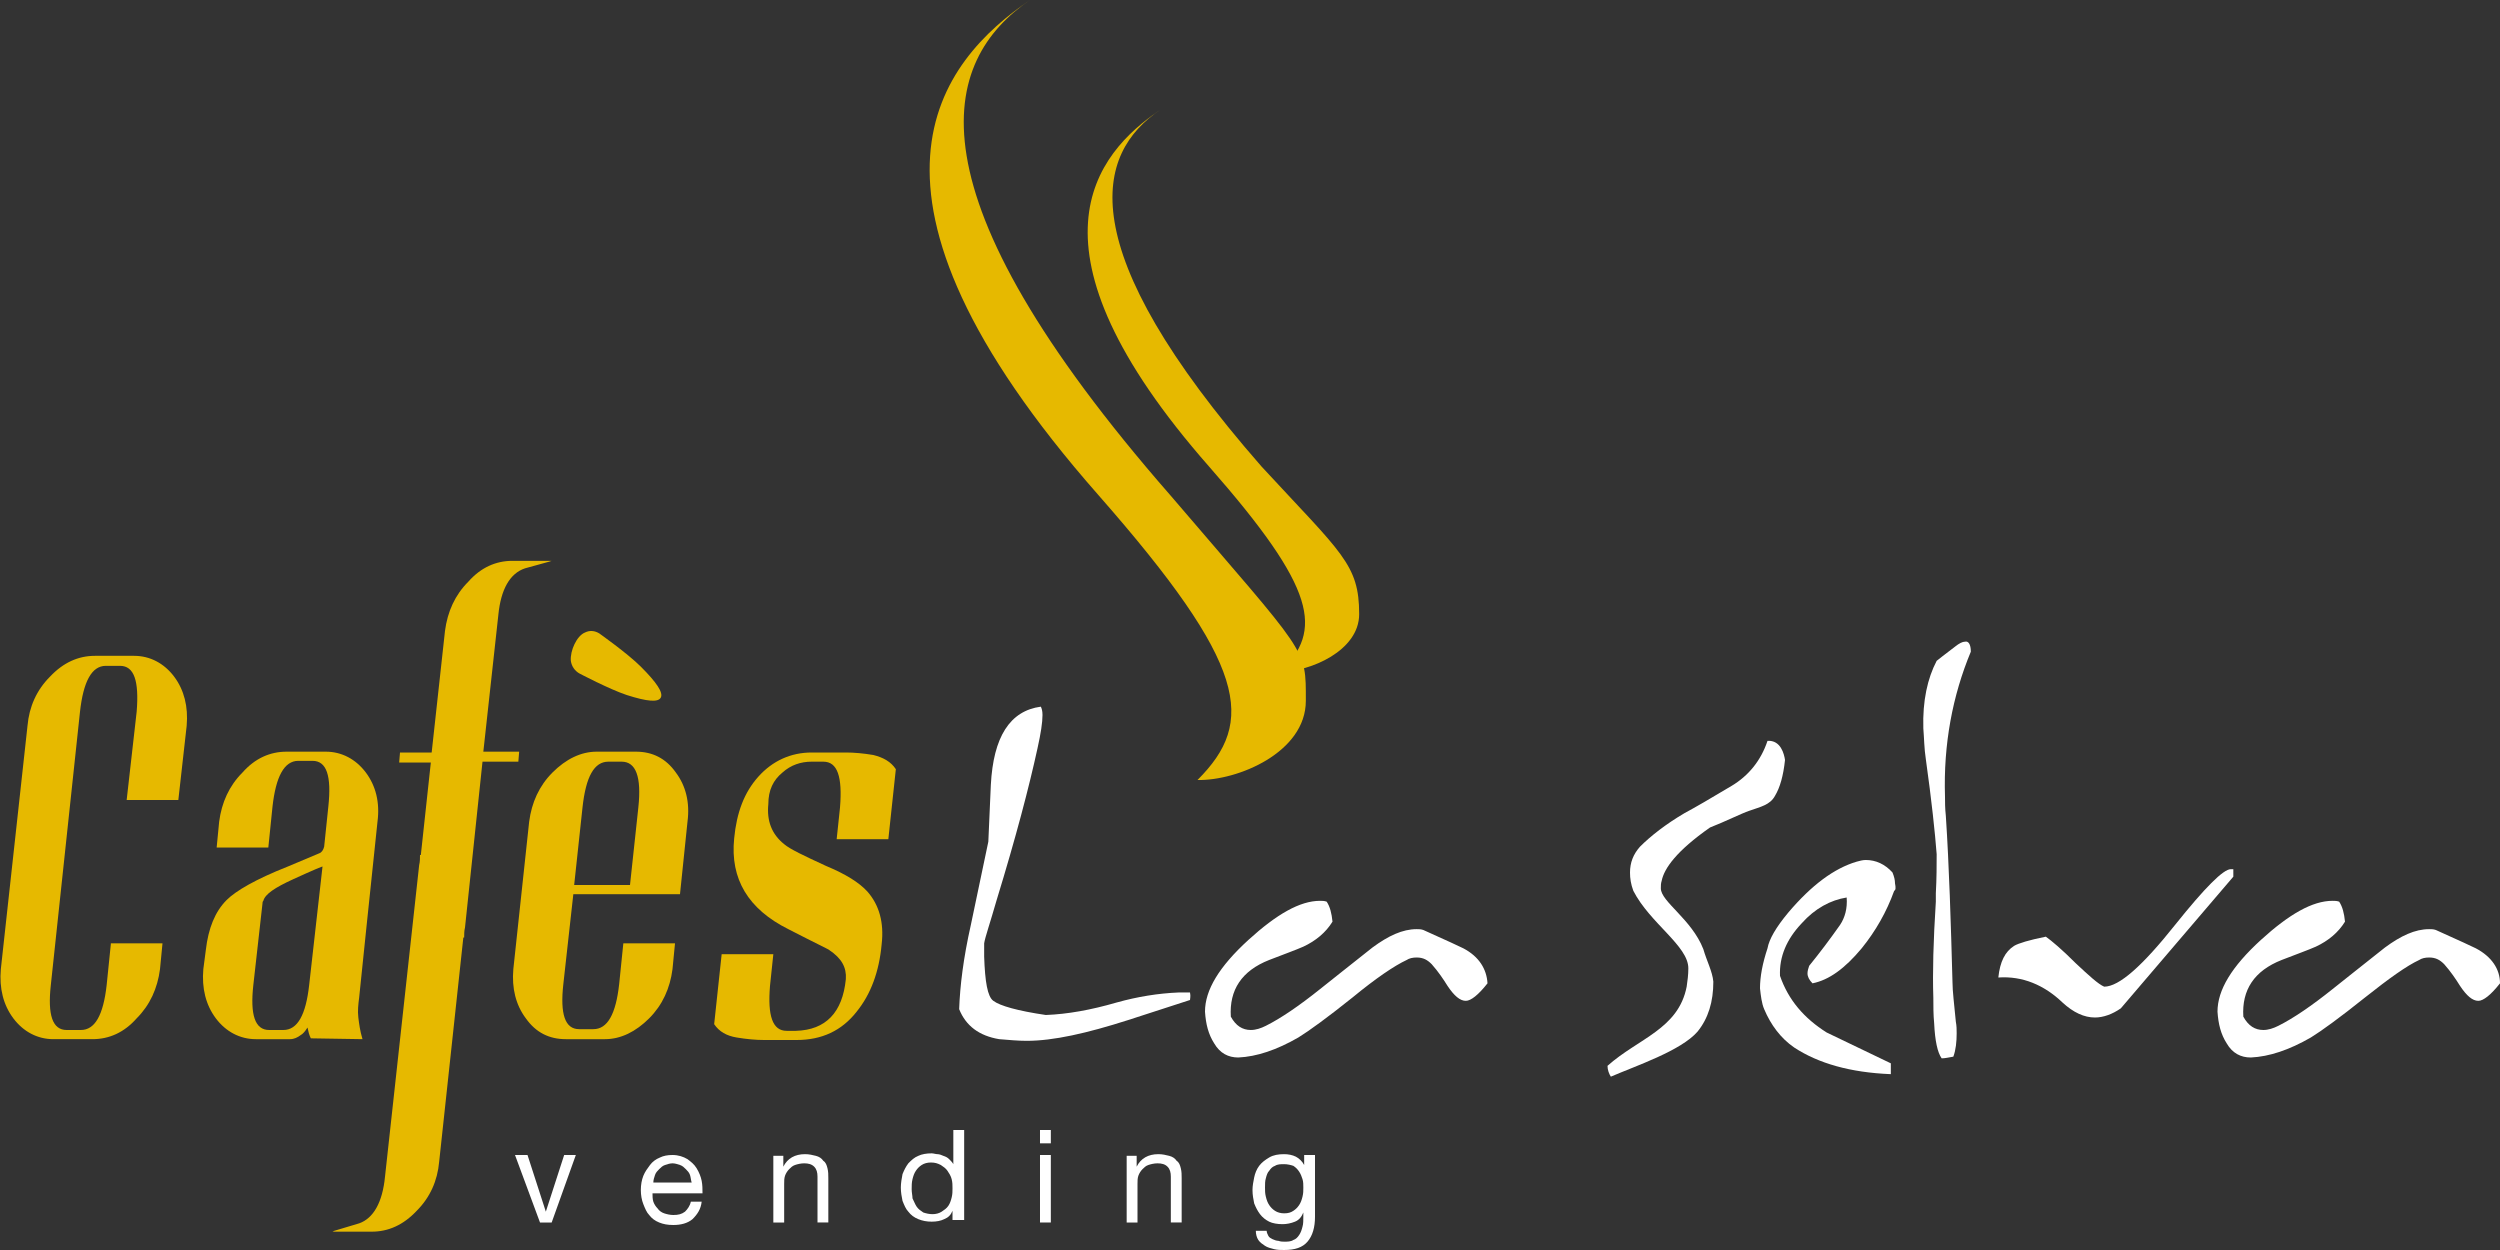 <?xml version="1.0" encoding="UTF-8"?> <svg xmlns="http://www.w3.org/2000/svg" viewBox="0 0 300 150"><rect x="0" y="0" width="300" height="150" fill="#333333" stroke="none"/><switch><g clip-rule="evenodd" fill-rule="evenodd"><path d="m74.6 91.4h-1.6c-1.7 0-2.7 1.8-3.1 5.5l-1 9.3h6.7l1-9.3c.4-3.7-.3-5.5-2-5.5m7 15.9h-12.8l-1.2 10.8c-.4 3.6.2 5.4 1.9 5.4h1.7c1.7 0 2.7-1.8 3.1-5.4l.5-4.9h6.2l-.3 3.1c-.3 2.3-1.2 4.3-2.8 5.9s-3.4 2.5-5.3 2.5h-4.7c-2 0-3.6-.8-4.8-2.5-1.2-1.6-1.7-3.6-1.5-5.9l1.9-17.7c.3-2.3 1.2-4.3 2.8-5.9s3.4-2.5 5.3-2.5h4.7c2 0 3.6.8 4.8 2.5 1.2 1.6 1.7 3.6 1.4 5.9z" fill="#e6b900"></path><path d="m13.3 113.3-.5 4.9c-.4 3.6-1.4 5.4-3.1 5.4h-1.7c-1.7 0-2.3-1.8-1.9-5.4l3.5-32.8c.4-3.6 1.4-5.5 3.1-5.5h1.7c1.7 0 2.3 1.8 2 5.5l-1.2 10.6h6.2l1-8.9c.2-2.3-.3-4.3-1.5-5.9s-2.9-2.5-4.8-2.5h-4.7c-2 0-3.8.8-5.4 2.5-1.6 1.6-2.5 3.6-2.7 5.9l-3.2 29.2c-.2 2.3.3 4.3 1.5 5.9s2.9 2.5 4.8 2.5h4.7c2 0 3.8-.8 5.3-2.5 1.6-1.6 2.5-3.6 2.8-5.9l.3-3.1h-6.2z" fill="#e6b900"></path><path d="m32.3 123.6c-1.7 0-2.3-1.8-1.9-5.4l1.1-9.8c0-.1 0-.2.1-.3.2-.8 1.4-1.6 3.6-2.6 2.4-1.1 3.6-1.6 3.5-1.5l-1.6 14.2c-.4 3.6-1.4 5.4-3.1 5.4zm11.2 1.1c-.3-1-.4-1.8-.5-2.6s0-1.6.1-2.4l.9-8.7 1.3-12.4c.3-2.3-.2-4.3-1.4-5.9s-2.9-2.5-4.8-2.5h-4.7c-2 0-3.8.8-5.3 2.5-1.6 1.6-2.5 3.6-2.8 5.9l-.3 3.1h6.2l.5-4.9c.4-3.6 1.4-5.5 3.1-5.5h1.7c1.7 0 2.3 1.8 1.9 5.5l-.5 4.8c-.1.4-.3.7-.6.8-.7.3-1.9.8-3.8 1.6-3.8 1.5-6.2 2.9-7.3 4-1.4 1.4-2.2 3.4-2.5 6l-.3 2.3c-.2 2.3.3 4.3 1.5 5.9s2.9 2.5 4.8 2.5h4.1c.5 0 .9-.2 1.3-.5.2-.1.5-.4.8-.9.1.5.2.9.4 1.3z" fill="#e6b900"></path><path d="m65.9 67.4.3-.1h-4.7c-2 0-3.8.8-5.3 2.5-1.6 1.6-2.5 3.6-2.8 5.9l-1.6 14.6h-3.8l-.1 1.2h3.8l-1.2 11.1h-.1c0 .4 0 .8-.1 1.2l-4.1 37.4c-.3 3.1-1.4 5-3.1 5.6l-3 .9-.2.1h4.7c2 0 3.8-.8 5.4-2.5 1.6-1.6 2.5-3.6 2.7-5.9l2.9-26.9h.1c0-.4 0-.8.1-1.2l2.1-19.9h4.3l.1-1.2h-4.3l1.8-16.4c.3-3.1 1.4-5 3.2-5.6z" fill="#e6b900"></path><path d="m68.5 79.3c.1.7.5 1.2 1 1.5 0 0 3.6 1.9 5.7 2.6 2.5.8 3.8.9 4.1.3.3-.6-.5-1.8-2.4-3.7-1.6-1.6-5-4-5-4-.5-.3-1.1-.4-1.7-.1-1 .4-1.8 2.2-1.7 3.4" fill="#e6b900"></path><path d="m93.9 92.7c1-.9 2.2-1.3 3.5-1.3h1.4c1.7 0 2.3 1.8 2 5.5l-.4 3.8h6.2l.9-8.4c-.6-.9-1.5-1.4-2.7-1.7-1.2-.2-2.3-.3-3.3-.3h-4.1c-2.5 0-4.7 1-6.4 2.9s-2.6 4.3-2.9 7.4c-.5 4.9 1.7 8.5 6.5 10.9 3.3 1.7 5 2.5 4.9 2.5 1.5 1 2.1 2.1 2 3.5-.4 4-2.4 6.1-6 6.2h-1.1c-1.7 0-2.3-1.8-2-5.4l.4-3.8h-6.2l-.9 8.4c.6.9 1.5 1.4 2.7 1.6s2.3.3 3.3.3h3.7.1.1c3 0 5.4-1.1 7.2-3.4 1.7-2.1 2.7-4.8 3-8.1.3-2.6-.3-4.7-1.7-6.3-1-1.1-2.6-2.1-5-3.1-2.6-1.2-4.3-2-5-2.6-1.5-1.2-2.1-2.8-1.9-4.8 0-1.7.6-2.9 1.7-3.8" fill="#e6b900"></path><g fill="#fff"><path d="m142.8 120-7.4 2.4c-5 1.6-9 2.5-12.2 2.5-1 0-2.1-.1-3.3-.2-2.4-.4-4-1.6-4.8-3.6.1-2.8.5-6.1 1.4-10.1l2.1-10 .3-6.8c.3-5.8 2.3-8.9 6-9.4.1.2.2.5.2 1 0 .9-.2 2.2-.6 4-1 4.6-2.6 10.7-4.9 18.2-.8 2.8-1.4 4.5-1.5 5.2v1.6c.1 3 .4 4.8 1.1 5.3.8.6 2.9 1.2 6.3 1.7 2.6-.1 5.4-.6 8.5-1.5 2.5-.7 5-1.1 7.4-1.2h1.4c.1.5 0 .7 0 .9"></path><path d="m178.5 118c-1.1 1.4-2 2.1-2.6 2.1-.7 0-1.4-.6-2.2-1.8-.5-.8-1.1-1.7-1.9-2.6-.5-.5-1-.8-1.8-.8-.5 0-.9.1-1.2.3-1.5.7-3.7 2.2-6.5 4.5-3 2.4-5.2 4-6.5 4.8-2.6 1.5-5 2.3-7.2 2.4-1.2 0-2.2-.5-2.9-1.7-.7-1.1-1-2.3-1.1-3.8 0-2.6 1.7-5.4 5.2-8.6 3.4-3.1 6.2-4.7 8.6-4.7.3 0 .5 0 .8.1.4.6.6 1.4.7 2.4-.8 1.3-2 2.3-3.5 3-.9.4-2.3.9-4.1 1.6-3.3 1.3-4.8 3.6-4.6 6.8.6 1.1 1.4 1.6 2.4 1.6.6 0 1.2-.2 1.8-.5 1.8-.9 4-2.4 6.5-4.4 1.4-1.1 3.5-2.8 6.3-5 1.9-1.4 3.6-2.2 5.3-2.2.3 0 .5 0 .8.1 2.9 1.3 4.4 2 4.8 2.2 1.9 1 2.8 2.5 2.9 4.2"></path><path d="m214.2 91.2c-.2 1.9-.6 3.3-1.2 4.3-.6 1.1-1.7 1.3-3.1 1.8-.9.3-2.9 1.3-4.7 2-4 2.8-5.5 4.9-5.8 6.4-.1.3-.1.6-.1.9 0 1.6 3.7 3.7 5.1 7.3.4 1.4 1.1 2.7 1.2 3.9 0 2.4-.6 4.4-1.9 6-2 2.3-7.4 4.1-10.4 5.4-.2-.3-.4-.8-.4-1.3 3.7-3.3 8.5-4.4 9.5-9.5.1-.7.2-1.4.2-2.2 0-2.7-4.6-5.4-6.6-9.3-.3-.8-.4-1.5-.4-2.2 0-1.2.4-2.2 1.2-3.1 1.3-1.3 3.1-2.7 5.3-4 1.3-.7 3.2-1.8 5.7-3.3 2-1.2 3.5-3 4.3-5.4 1.6-.1 2 1.6 2.1 2.3"></path><path d="m227.3 106.9c-.9 2.5-2.2 4.8-3.9 6.9-2 2.4-3.9 3.8-5.9 4.2-.4-.4-.6-.8-.6-1.2 0-.3.1-.6.2-.9 1.3-1.6 2.5-3.2 3.7-4.9.6-.9.9-2 .8-3.3-1.9.3-3.8 1.3-5.4 3.1-1.8 1.9-2.7 4-2.6 6.3 1 2.9 2.9 5.1 5.6 6.8l7.7 3.7v1.3c-4.9-.2-8.7-1.3-11.6-3.2-1.6-1.1-2.8-2.7-3.6-4.6-.3-.7-.4-1.6-.5-2.5 0-1.4.3-3 .9-4.8.2-1.1 1-2.5 2.5-4.3 2.8-3.3 5.5-5.3 8.2-6.1.4-.1.7-.2 1.1-.2 1.2 0 2.3.5 3.2 1.5.2.5.3.9.3 1.3.1.5.1.8-.1.9"></path><path d="m236.5 78.2c-2.2 5.3-3.3 11.1-3.1 17.4 0 .6 0 1.4.1 2.3.4 6.1.6 12.7.8 20 0 1 .2 2.6.4 4.7.1.5.1 1 .1 1.4 0 1-.1 2-.4 2.8-.6.1-1 .2-1.4.2-.5-.7-.8-2.1-.9-4.2-.1-1-.1-2.1-.1-3.1-.1-3 0-6.8.3-11.5v-1c.1-1.8.1-3.4.1-4.7-.2-2.6-.6-6.4-1.3-11.4-.2-1.3-.2-2.5-.3-3.7-.1-3.3.5-6 1.6-8.1.1-.1.9-.7 2.2-1.7.5-.4.9-.6 1.2-.6.4-.1.7.3.7 1.2"></path><path d="m268 105.2-13.5 15.8c-1 .7-2.1 1.1-3.1 1.1-1.3 0-2.6-.6-3.9-1.8-2.2-2.1-4.8-3.2-7.7-3 .2-1.9.8-3.1 1.9-3.8.5-.3 1.8-.7 3.8-1.1.7.5 1.9 1.5 3.6 3.2 1.6 1.5 2.7 2.5 3.4 2.8 1.8 0 4.6-2.5 8.5-7.4 3.6-4.5 5.8-6.7 6.7-6.7h.3z"></path><path d="m300 118c-1.1 1.4-2 2.1-2.6 2.1-.7 0-1.4-.6-2.2-1.8-.5-.8-1.1-1.7-1.9-2.6-.5-.5-1-.8-1.8-.8-.5 0-.9.1-1.2.3-1.5.7-3.6 2.2-6.5 4.5-3 2.4-5.2 4-6.5 4.8-2.6 1.5-5 2.3-7.2 2.4-1.2 0-2.2-.5-2.9-1.7-.7-1.1-1-2.3-1.1-3.8 0-2.6 1.7-5.4 5.2-8.6 3.4-3.1 6.2-4.7 8.6-4.7.3 0 .5 0 .8.1.4.6.6 1.4.7 2.4-.8 1.3-2 2.3-3.5 3-.9.4-2.3.9-4.1 1.6-3.3 1.3-4.8 3.6-4.6 6.8.6 1.1 1.4 1.6 2.4 1.6.6 0 1.2-.2 1.8-.5 1.8-.9 4-2.4 6.5-4.4 1.4-1.1 3.5-2.8 6.3-5 1.9-1.4 3.6-2.2 5.3-2.2.3 0 .5 0 .8.1 2.9 1.3 4.4 2 4.8 2.2 1.9 1 2.9 2.5 2.9 4.2"></path><path d="m66.2 146.7 2.9-8.1h-1.4l-2.2 6.8-2.2-6.8h-1.5l3 8.1z"></path><path d="m83 141.9h-4.6c0-.3.1-.6.2-.9s.3-.5.5-.7.4-.4.7-.5.6-.2.9-.2.6.1.9.2.5.3.7.5.4.4.5.7.1.6.2.9m1.2 2.3h-1.3c-.1.5-.4.9-.7 1.2-.4.3-.8.4-1.4.4-.4 0-.8-.1-1.1-.2s-.6-.3-.8-.6c-.2-.2-.4-.5-.5-.8s-.1-.7-.1-1h6c0-.5 0-1-.1-1.5s-.3-1-.6-1.5-.7-.8-1.1-1.1c-.5-.3-1.1-.5-1.8-.5-.6 0-1.1.1-1.5.3-.5.2-.9.5-1.2.9s-.6.8-.8 1.3-.3 1.1-.3 1.7.1 1.2.3 1.7.4 1 .7 1.3c.3.4.7.7 1.2.9s1 .3 1.7.3c.9 0 1.7-.2 2.3-.7.6-.6 1-1.2 1.1-2.1"></path><path d="m92.8 138.6v8.1h1.3v-4.6c0-.4 0-.7.1-1s.3-.6.5-.8.4-.4.7-.5.7-.2 1.1-.2c.5 0 .9.1 1.2.4s.4.7.4 1.2v5.5h1.3v-5.3c0-.4 0-.8-.1-1.2s-.2-.7-.5-.9c-.2-.3-.5-.5-.9-.6s-.8-.2-1.3-.2c-1.2 0-2.1.5-2.6 1.5v-1.3h-1.2z"></path><path d="m109.4 142.7c0-.4 0-.8.1-1.2s.2-.7.4-1 .4-.5.7-.7.7-.3 1.1-.3c.5 0 .8.1 1.2.3.3.2.6.4.8.7s.4.6.5 1 .1.7.1 1.1 0 .7-.1 1.1-.2.7-.4 1-.5.5-.8.7-.7.3-1.1.3-.8-.1-1.1-.2c-.3-.2-.6-.4-.8-.7s-.3-.6-.5-1c0-.3-.1-.7-.1-1.1m6.3 4v-11.1h-1.3v4.1c-.1-.2-.3-.4-.5-.6s-.4-.3-.7-.4c-.2-.1-.5-.2-.7-.2s-.5-.1-.7-.1c-.6 0-1.2.1-1.6.3-.5.2-.8.5-1.2.9-.3.4-.5.8-.7 1.3-.1.5-.2 1.1-.2 1.6 0 .6.1 1.1.2 1.6.2.5.4 1 .7 1.3.3.4.7.7 1.2.9s1 .3 1.6.3 1.1-.1 1.5-.3c.5-.2.8-.5 1-1v1.1h1.4z"></path><path d="m126.1 135.6h-1.3v1.6h1.3zm-1.3 11.1h1.3v-8.1h-1.3z"></path><path d="m135.2 138.6v8.1h1.3v-4.6c0-.4 0-.7.1-1s.3-.6.5-.8.4-.4.7-.5.7-.2 1.1-.2c.5 0 .9.1 1.2.4s.4.7.4 1.2v5.5h1.3v-5.3c0-.4 0-.8-.1-1.2s-.2-.7-.5-.9c-.2-.3-.5-.5-.9-.6s-.8-.2-1.3-.2c-1.2 0-2.1.5-2.6 1.5v-1.3h-1.2z"></path><path d="m157.8 146v-7.4h-1.3v1.2c-.2-.4-.6-.8-1-1s-.9-.3-1.4-.3c-.7 0-1.3.1-1.8.4s-.9.6-1.2 1-.5.9-.6 1.4-.2 1-.2 1.5c0 .6.1 1.1.2 1.6.2.5.4.9.7 1.3s.7.7 1.1.9 1 .3 1.6.3c.5 0 1-.1 1.5-.3s.8-.6 1-1.1v.5c0 .4 0 .9-.1 1.2-.1.4-.2.7-.4 1s-.4.5-.7.6c-.3.2-.7.2-1.1.2-.2 0-.4 0-.7-.1-.2 0-.5-.1-.7-.2s-.4-.2-.5-.4-.2-.4-.2-.6h-1.3c0 .4.1.8.3 1.1s.5.5.8.7.7.3 1.1.4.8.1 1.2.1c1.3 0 2.2-.3 2.8-1s.9-1.7.9-3m-3.7-.4c-.4 0-.8-.1-1.1-.3s-.5-.4-.7-.7-.3-.6-.4-1-.1-.7-.1-1.1 0-.8.1-1.1c.1-.4.2-.7.4-.9.2-.3.4-.5.7-.6.3-.2.7-.2 1.1-.2s.8.1 1.1.2c.3.2.5.4.7.7s.3.6.4.9.1.7.1 1c0 .4 0 .7-.1 1.1s-.2.7-.4 1-.4.5-.7.7-.6.3-1.1.3"></path></g><path d="m156.7 84.1c0-6.5.3-5.3-16.2-24.6-32.1-36.7-27.6-52.2-16.9-59.5-10.7 7.3-24 22.8 8.2 59.4 18 20.5 18.9 27.2 11.9 34.2 4.8.1 13-3.3 13-9.5" fill="#e6b900"></path><path d="m163.1 73.7c0-6-2.1-7.3-11.7-17.7-23.1-26.4-19.9-37.6-12.2-42.8-7.7 5.2-17.3 16.4 5.9 42.8 13 14.8 13.6 19.6 8.6 24.6 3.5 0 9.4-2.5 9.4-6.9" fill="#e6b900"></path></g></switch></svg> 